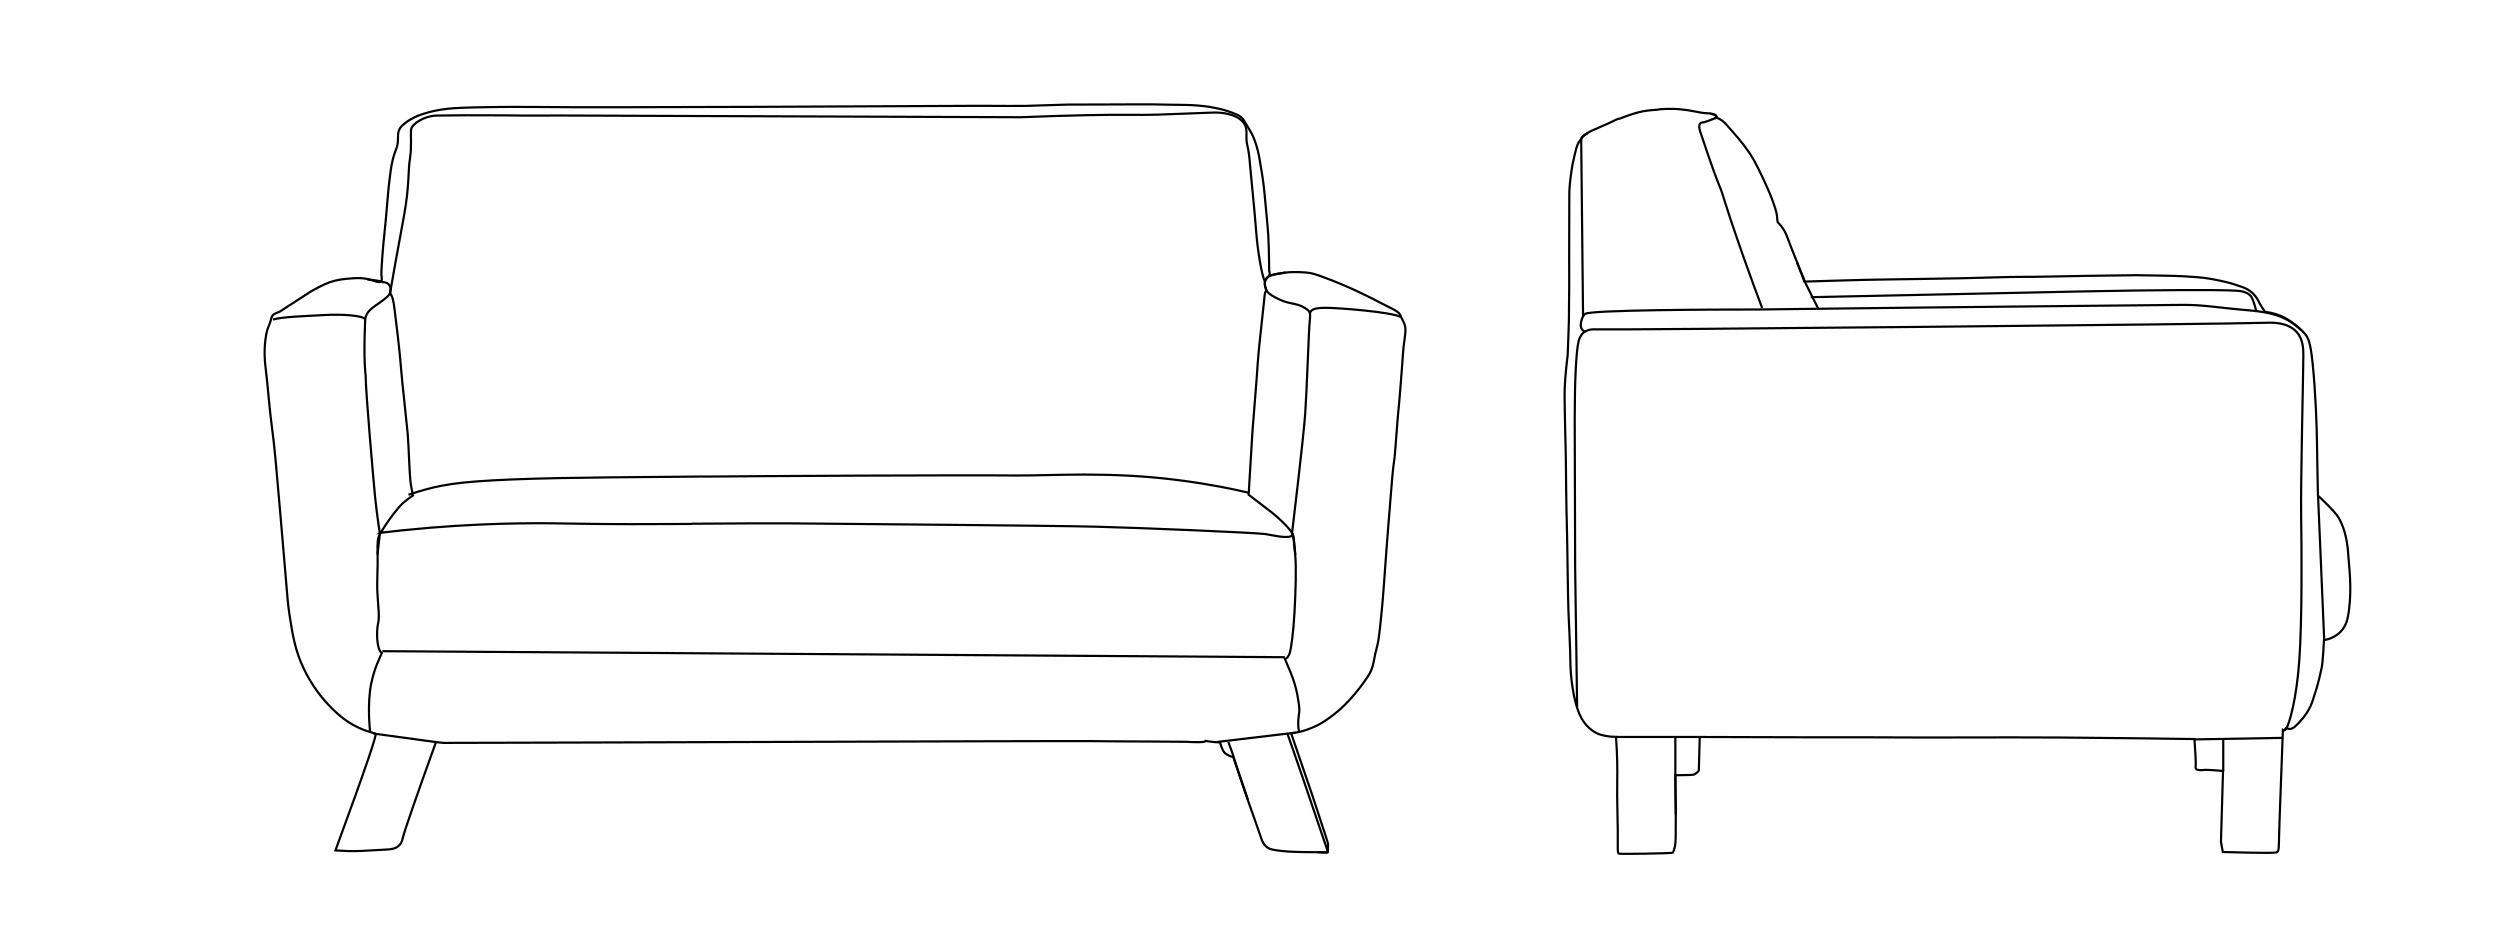 <?xml version="1.0" encoding="utf-8"?>
<!-- Generator: Adobe Illustrator 24.2.3, SVG Export Plug-In . SVG Version: 6.00 Build 0)  -->
<svg version="1.1" id="Layer_2" xmlns="http://www.w3.org/2000/svg" xmlns:xlink="http://www.w3.org/1999/xlink" x="0px" y="0px"
	 viewBox="0 0 2275.5 853.9" style="enable-background:new 0 0 2275.5 853.9;" xml:space="preserve">
<style type="text/css">
	.st0{fill-rule:evenodd;clip-rule:evenodd;fill:none;stroke:#000000;stroke-width:2;stroke-miterlimit:10;}
	.st1{fill:none;stroke:#000000;stroke-width:2;stroke-miterlimit:10;}
</style>
<g>
	<path class="st0" d="M1547.1,670.8c-0.5,16.3-0.8,28.1-0.8,29.5c0,0.2,0,0.7-0.2,1.2c-0.3,0.6-0.7,1-1.6,1.7
		c-1.3,1.2-1.8,1.7-3.6,2c-1.8,0.3-16,0.4-16,0.4s0.3,31.2,0.4,35.8c0,4.7,0,17.8-0.1,20.7c-0.1,2.9-0.2,6.8-0.7,8.3
		c-0.5,1.6-1,5.6-2.6,5.9s-48.2,1.4-48.7,0.6s-0.8-2.4-0.7-6.2c0.3-20.2-0.9-40.4-0.5-60.5c0.2-9.2,0.1-22.8-1.1-39.5
		c-2.6,0-5.8-0.2-9.5-0.9c-2.2-0.4-4.5-0.9-7.3-2.1c-0.9-0.4-4.4-2-8.1-5.5c-5.8-5.5-8.4-12.1-9.3-14.5c-7-18.9-7.3-42.9-7.3-42.9
		c-0.2-16.1-1.1-32.1-1.8-48.2c-0.5-11.3-1.1-70.7-1.5-80.7c-0.4-10-0.8-47.7-0.9-60.3c-0.2-12.5-1.4-49.9-1-62.2
		c0.4-12.3,2.7-30.3,2.7-30.3s1-25.2,1.1-30.6c0-5.4,0.3-24.7,0.3-32.8c-0.1-8.1,0-40.8,0-47.2c0-6.3,0.1-32.4,0.1-37.6
		c0-5.2,2-22.6,3.9-29.7c1.8-7.1,2.4-14,7.1-18.9c0-1.6,3.7-4.2,5.9-5.4c3-2.2,18-8,22.5-10.4c4.5-2.3,5.7-2.6,6.4-2.5
		c7.8-3,14.9-5.5,21.1-6.7c6.2-1.1,12.9-1.4,12.9-1.4s2.3-0.7,10.4-0.8c8.1-0.1,11.5,0.4,16.9,1.1c3.6,0.5,8.5,1.6,12.7,2.3
		c4.1,0.7,7.4,0.6,8.1,0.7c2.6,0.5,6.5,1,5.3,3.6c6.6,2.3,8.6,5.3,15.3,12.9c6.7,7.6,13.6,15.8,19.1,25.4
		c5.5,9.7,12.1,24.5,14.7,30.6c2.6,6.1,5.6,15.1,6.1,17.4c0.5,2.3,0.9,4.9,0.9,6.7c0,1.7,0.4,2.5,0.4,2.5s1.2,1.1,2.8,3
		c1.6,1.8,4.8,7.2,5.6,9.8s7.1,18.3,9.2,23.6c2.1,5.3,6.7,17.6,6.7,17.6s58.2-1.8,66.6-1.8c8.4,0,65.6-1.1,75-1.2
		c9.4-0.1,49-1.5,57.2-1.3c8.2,0.2,50.7-0.9,57.5-0.9c6.8,0,35.6-0.6,45.6-0.6c9.9,0.1,37.4,0.5,43.7,1c6.3,0.4,16.1,0.8,25.2,2.5
		c9.1,1.7,16.2,3.3,21.9,5.3c5.7,2,12.2,3.2,18,10.6c2.3,3,2.7,4.9,5.4,9.3c1.3,2.1,2.5,3.7,3.2,4.7c7.8,0.8,13.4,3.1,16.8,4.8
		c4.4,2.2,7.9,4.8,9.9,6.4c3.4,2.5,5.4,4.5,6,5.1c6,5.9,8.2,7.4,10.6,31c2.7,26.3,3.8,59.2,3.9,71c0.1,11.8,0.9,48.9,0.9,48.9
		s15.9,14.6,19.1,20.6c3.2,5.9,7.6,15.7,8.6,34.7c0.6,9.8,3.3,27.9,0.5,49.3c-1,7.5-2.4,13.8-7.4,19.1c-5.1,5.3-11.5,7.2-15.3,7.9
		c0,0-1.1,20.7-2,24.6c-0.9,4-3.2,15.2-6.1,23.5c-2.8,8.3-3.7,15.3-14.9,27.2c-5.6,5.9-6.9,6.1-11.5,4.8c-1.8,2.4-2.9,1.6-2.9,1.6
		s-2.4,66.3-2.7,72.7c-0.3,6.4-0.7,21.6-0.9,28.4c-0.2,5.3,0.1,8.4-1.4,9.8c-0.6,0.6-1.4,0.7-1.8,0.7c-5.4,0.8-42.2-0.4-47.9-0.5
		c-0.6-3.1-1.1-6.1-1.7-9.2c0.6-21.5,1.2-43,1.9-64.6c-12.1-1-16.8-1.1-18.5-0.8c-1.4,0.2-2.2,0.1-3.9-0.1c-0.9-0.1-1.5-0.2-1.9-0.6
		c-0.9-0.9-0.7-2.4-0.6-2.8c0.3-2.4-0.2-11.4-1.1-24.7c-27.7-0.4-70-1-121.9-1.4c-65.1-0.4-100,0.3-176.3-0.2
		C1664.4,671.2,1611.9,671,1547.1,670.8z M1470.9,670.8c25.4,0,50.8,0,76.2,0"/>
	<path class="st0" d="M1525.3,741.5c0-4.7-0.4-35.8-0.4-35.8c0-11.4,0-22.8,0-34.1"/>
	<path class="st0" d="M2023.6,702c0-9.6,0-19.2,0-28.8"/>
	<path class="st0" d="M2078.1,664.8c0,0,1.1,0.8,2.9-1.6c2.7-4.5,9.4-26.5,11.9-63.3c2.5-36.8,2.1-98.2,1.6-130.3s2.1-135.5,2-145.7
		c0-5.7,0-14.8-5.9-21.5c-8.5-9.7-24-8.8-28.4-8.6c-30.8,1.2-596.1,6.7-609.8,6c-1.1-0.1-6.7-0.5-11,2.9c-1.2,1-3.4,3.2-4.6,8.1
		c-2.1,8.5-3.5,34.7-3.5,70.1c0.1,45.5,0.3,91,0.4,136.5c0.6,42,1.2,84,1.8,126"/>
	<path class="st0" d="M2094.5,300.5c-1.3-1.3-3.4-3.1-6-5.1c-14.1-10.5-29-11.9-48-13.5c-17.9-1.5-35.7-4.6-53.6-4.4
		c-43,0.5-189.2,1.7-386.6,4.2c-42.3,0-152.9,0.4-157.5,4c-0.8,0.6-1.5,1.5-1.5,1.5c-1,1.3-3.1,7.2-2.4,10.1c0.6,2.9,3,4.7,4.3,4.6"
		/>
	<path class="st0" d="M1440.9,287.7c-0.6-53.7-1.1-107.4-1.7-161.1c0-1.6,3.7-4.2,5.9-5.4"/>
	<path class="st0" d="M1556.7,103.6c2.8,0.5,6.9,1,5.6,3.6c-9.2,3.5-10.3,4-13.4,4.4c-3.1,0.4-2.3,5.5-1.3,8.4
		c1.1,2.9,11.1,33.9,17.2,48.6c5.1,12.4,1.3,5.8,21.6,63.8c6.6,18.9,12.7,35.1,17.5,47.9"/>
	<path class="st0" d="M1635.7,239.1c2.6,5.9,8,19.3,8,19.3c3.9,7.7,7.7,15.4,11.6,23.2"/>
	<path class="st0" d="M1648.1,270.5c81.8-1.7,163.6-3.5,245.3-5.2c72.2-1.5,125.4-1.6,140-0.8c4.6,0.2,12.8,0.5,16,6.1
		c2.3,4,4.4,13.3,4.4,13.3l0,0"/>
	<line class="st1" x1="2109.9" y1="451.4" x2="2115.5" y2="582.9"/>
	<line class="st1" x1="1997.6" y1="673" x2="2077.8" y2="671.6"/>
</g>
<path class="st0" d="M1135.9,728.1c-2.7-7.5-13.1-38.9-13.1-38.9c0.5,0-4.8-13.9-4.8-13.9"/>
<path class="st0" d="M1199.3,775.6c2.9,0,9.3,0.7,9.4-0.1c0,0-18.8-55.3-22.2-65.4c-3.4-10.1-14.6-42.1-14.6-42.1"/>
<path class="st0" d="M1170.3,248c-5.5,0.8-9.6,1.4-15,3c-2.4,2.2-6.3,4.5-2.5,13.6c1.4,3.2,13.1,9.5,20.4,11
	c7.3,1.5,10.2,2,14.8,4.9c4.6,2.9,5,4.5,4.1,12.2c-0.9,7.7-2.5,60.9-4.1,83.7c-1.6,22.8-12,108.9-12,108.9c1.7,2.5,1.7,8.7,2.9,19.8
	c1.1,11.1,0.4,34-0.7,53.2c-1.1,19.2-3.2,32.3-4.1,35.5c-0.9,3.2-2.7,5.7-4.6,6c2.1,5.4,8.7,18.1,11.3,32.5
	c2.6,14.4,2,13.7,1.4,18.6s-1,9.7,0.2,15.3"/>
<path class="st0" d="M1192.4,285.4c0.2-3.9,5.1-5.4,15.6-5.2c10.5,0.1,57.8,3.6,66.9,8.3"/>
<path class="st0" d="M1155.3,251c-2.4,2.2-6.3,4.5-2.5,13.6c-1.4,0.9-1.6,1.9-2.2,9c-0.7,7.1-5.4,47.9-5.9,58
	c-0.5,10.1-4.1,52.2-4.7,61s-3.5,57.7-3.5,57.7c5,3.8,10,7.7,15,11.5c7.3,5.3,12.7,10.2,16.4,13.8c6.1,6,7.5,8.7,8.2,9.6
	c1.7,2.5,1.7,8.7,2.9,19.8"/>
<path class="st0" d="M1169.5,598.2c-273.8-1.8-547.7-3.7-821.5-5.5"/>
<path class="st0" d="M629.7,476.7c38.6-0.3,77.2-0.6,115.7-0.1c31.5,0.4,208.8,1.7,252.4,2.8s143.5,5.4,154.1,6.7
	c3,0.4,19.8,4.5,23.6,1.7c1-0.7,0.8-1.7,0.6-2.3 M348.9,483.6c-0.8,0.4-1.6,0.8-2.4,1.3c10.6-1.3,26.3-3,45.5-4.6
	c62.2-5.1,109.9-4.1,129.3-3.7c36.1,0.7,72.3,0.5,108.4,0.3"/>
<path class="st0" d="M639.8,433.8c51.5-0.5,235.3-1.5,284-1c34.2,0.3,86-4,150.2,4.4c27,3.5,48.3,7.9,62.5,11.3 M371.8,450.3
	c2.1-0.7,5-1.6,8.4-2.7c20.1-6,34.6-9.1,85.7-11.2c51-2.1,130.1-2.1,165.8-2.6c2.1,0,4.9-0.1,8.1-0.1"/>
<path class="st0" d="M871.6,96.4c9.6,0,14.4-0.1,18.7-0.1c27.2,0,30.1,0.3,42.7,0.1c6.7-0.1,34.3-1.2,39-1.2
	c4.7,0,26.6-0.1,35.1-0.1c8.5,0,34.3-0.2,41.7-0.1c7.4,0.1,22.9,0.5,29.5,0.5s16.8,0.8,22.7,1.8c9.1,1.7,11.9,2.2,19.5,4.9
	c7.6,2.7,9.8,4.4,11.9,7.7c2.1,3.3,7.3,12,8.6,15.3c1.3,3.3,3.5,9,5.1,17.6s3.9,23,4.5,29.7c0.6,6.6,3.5,35.5,3.8,41.9
	c0.3,6.3,0.7,18,0.7,23.3c0,5.3,0.1,9,0.1,9s1,2,0.1,4.4c5.4-1.6,9.5-2.2,15-3c5.5-0.8,17.9-0.6,23.5,0.7c4.3,1,9,2.7,18.3,6.3
	c12.6,5,22.6,9.6,28,12.3c10.1,4.9,9,4.3,14.8,7.4c3.6,2,10.7,5.3,13,6.6c2.3,1.3,6.3,2.9,7.3,7.1c2,4.2,4.3,6.9,4,12.9
	c-0.1,3.2-1,8.9-1.7,14.5c-0.5,5-0.8,9.9-1,13c-0.4,6.6-3,39.3-4,48.2c-0.9,8.8-2.7,38.5-3.7,43.3c-0.9,4.8-2.3,22.7-3.1,32.7
	c-0.8,10-3.5,43.2-4.1,52c-0.6,8.8-3,42.5-3.9,50.4c-0.9,8-2.2,24.7-3.9,31.3c-1.7,6.5-2.7,11.3-3.1,13.6c-0.4,2.4-1.5,8.8-5.1,14.4
	c-3.7,5.6-7.2,10.6-12.6,17c-5.3,6.4-12.3,13.4-18.1,17.9c-5.7,4.5-11.9,8.9-18.6,11.8c-5.8,2.5-9.6,4-17.1,5.4
	c-2.7,0.5-4,0.6-4,0.6s16.4,47.9,19.5,57.1c3,9.2,8.8,27,11,33.5c2.2,6.4,3.1,10.1,3.1,10.1s-0.1,6.6-0.2,7.4
	c-0.1,0.8-6.5,0.1-9.4,0.1s-18.8-0.1-26.4-0.6c-7.6-0.5-13.5-1.4-16.2-2.2c-2.7-0.8-6.5-3.4-8.4-9.2c-1.9-5.8-9.8-28.1-12.5-35.6
	c-2.7-7.5-13.1-38.9-13.1-38.9s-6-1.5-8.3-4.4c-2.3-2.9-3.8-9-3.8-9s-8.4-0.4-13.1-1.4c-0.3,1.7-11.3,1.1-17.7,0.8
	c-6.3-0.2-57.6-0.3-64-0.4c-7.5-0.1-11.1-0.4-113.6-0.1c-88.9,0.3-370.5,1.1-381.5,1.2c-38.9,0.1-77.9,0.2-116.8,0.3
	c-2.3-0.2-4.7-0.5-7-0.7c-17.1,47.5-28.8,80.9-30.4,88c-0.2,0.8-0.7,3.5-2.9,5.8c-3.3,3.5-8.1,3.8-12,4c-18.4,1.1-27.7,1.6-33.5,1.4
	c-5.4-0.2-9.8-0.4-12.7-0.6c29.8-81.1,37.8-105.8,36.5-106.3c-0.1,0-1.2-0.4-2.3-0.7c-1-0.3-1.9-0.5-2.4-0.7c-2.7-0.8-6.4-2-10.6-4
	c-11.4-5.2-18.7-12.1-23.6-16.8c-1.1-1.1-5.9-5.7-11.4-12.7c-2-2.6-9-11.6-14.9-24c-8-16.6-10.3-31-13.2-49.8
	c-1.4-9.5-1.7-14-4.2-43.8c0,0-1.2-14.7-3.9-45.7c-3.7-42.8-5.5-64.1-7.6-79.1c-2.7-19.5-3.8-39.2-6.3-58.7c0,0-1.8-13.7,1-27.8
	c1.3-6.7,3.2-8.3,4.4-13.7c0.2-0.9,0.6-2.7,2-3.9c0.7-0.6,1.5-0.9,2.9-1.5c1.7-0.8,1.6-0.5,2.7-1.1c1.2-0.6,2.6-1.6,3.4-2.2
	c0.2-0.1,0.2-0.1,0.3-0.2c1.5-1,2.6-1.7,2.9-1.9c0.4-0.2,2.9-1.8,7.8-5c5.9-3.8,8.9-5.7,10.3-6.7c0.3-0.2,1.4-1,2.9-1.9
	c0,0,0.7-0.5,1.5-0.9c9.9-5.8,16.6-8.1,16.6-8.1c7.1-2.4,12.8-2.9,17.5-3.3c6.3-0.5,10.2-0.8,15.4,0.1c7.7,1.4,11.8,4.4,13.8,2.5
	c1.2-1.2,0.6-3.1,0.3-6.6c-0.1-1,0.2-5.6,0.8-14.9c1-15.2,2.7-26.4,4.5-49.2c0.4-4.9,1.1-14.2,2.7-26.4c0.5-4,0.8-6.1,1.3-8.7
	c2.6-14,5.4-14.2,5.8-22.6c0.2-4.3-0.4-7.3,1.8-10.9c1-1.7,2.3-3,4.6-4.8c6.4-4.9,12.7-7.1,15-7.9c8.5-2.9,15.5-4,18.6-4.5
	c7.4-1.1,13.6-1.5,27.7-1.9c14.7-0.4,26.6-0.4,34.8-0.5c9.9,0,14.9,0,25.2,0.1C544.6,98.2,829.4,96.6,871.6,96.4z"/>
<path class="st0" d="M334.4,254.3c3.7,0.5,12.5,1.2,13.8,2.5c0.4,0,3.7-0.2,5.8,2.3c2.5,2.9,1.2,6.8,1,7.4c-0.6,1.8-1.7,2.9-2.2,3.3
	c-7.9,7.2-15.9,10.1-19.1,16.5c-1.1,2.3-1.3,4.3-1.4,7.2c-1.5,35.4,0.5,48.3,0.5,48.3c0.1,15.8,7.2,96.2,8.6,110.4
	c1.4,14.2,4.4,34,4.4,34c-1.9,3.1-2.5,6.7-2.1,18.7c0.4,12-0.9,23.8-0.1,36.1c0.7,12.3,2,20.6,0.5,26.7c-1.5,6.1-1.5,23.4,3.4,26.7
	c-2,5.2-6.2,12.1-9.5,27.2c-3.9,18.4-1.4,42.2-1.1,44.8"/>
<path class="st0" d="M332.4,290.7c-1.7-3.6-21.1-4.9-38.2-3.9c-17.2,1-37.5,1.5-45.7,4.1"/>
<path class="st0" d="M355,266.5c2.6,4.1,3.2,7.7,4.2,15.6c1,7.9,4.7,37.5,5.7,51.8c1.1,14.4,5.4,51.6,6.2,61s1.7,37.6,2.5,43.4
	c0.7,5.8,2.3,12.6,2.3,12.6c-1.2,0.8-2.6,1.8-4.2,3c0,0-2.6,2-5.2,4.2c-3.1,2.8-11.6,12.9-20.8,28c-0.7,6.2-1.4,12.5-2.1,18.7"/>
<path class="st0" d="M1151.3,256c-2.4-3.5-6.6-26.7-8-46c-1.4-19.3-4.5-47.5-5.4-58.4s-1.2-13.3-2.9-20.8
	c-1.6-7.5,1.9-14.1-4.4-20.6s-18.2-8.1-27.4-7.7c-14.6,0.6-44.2,1.7-51.1,1.9c-9.8,0.2-14.4,0.2-25.8,0.1
	c-18.9-0.1-48.9,0.3-97.4,2.2c-142.8-0.5-285.6-1-428.4-1.6 M500.7,105.2c-18.3,0-35.8,0-43.6-0.2c-18.1-0.2-48.7-0.1-59.9,0.2
	s-22.4,7.7-23,12.7s0.7,15.6-1.1,26.9c-1.4,8.7-0.8,16.8-2.6,32.9c-1.5,12.7-3,20.1-6.2,37.5c-2.2,12-5.5,29.5-9.2,51.2"/>
<line class="st1" x1="1108" y1="675.3" x2="1179.4" y2="666.8"/>
<path class="st1" d="M340,667.7c19,2.6,38.1,5.2,57.1,7.8"/>
</svg>
